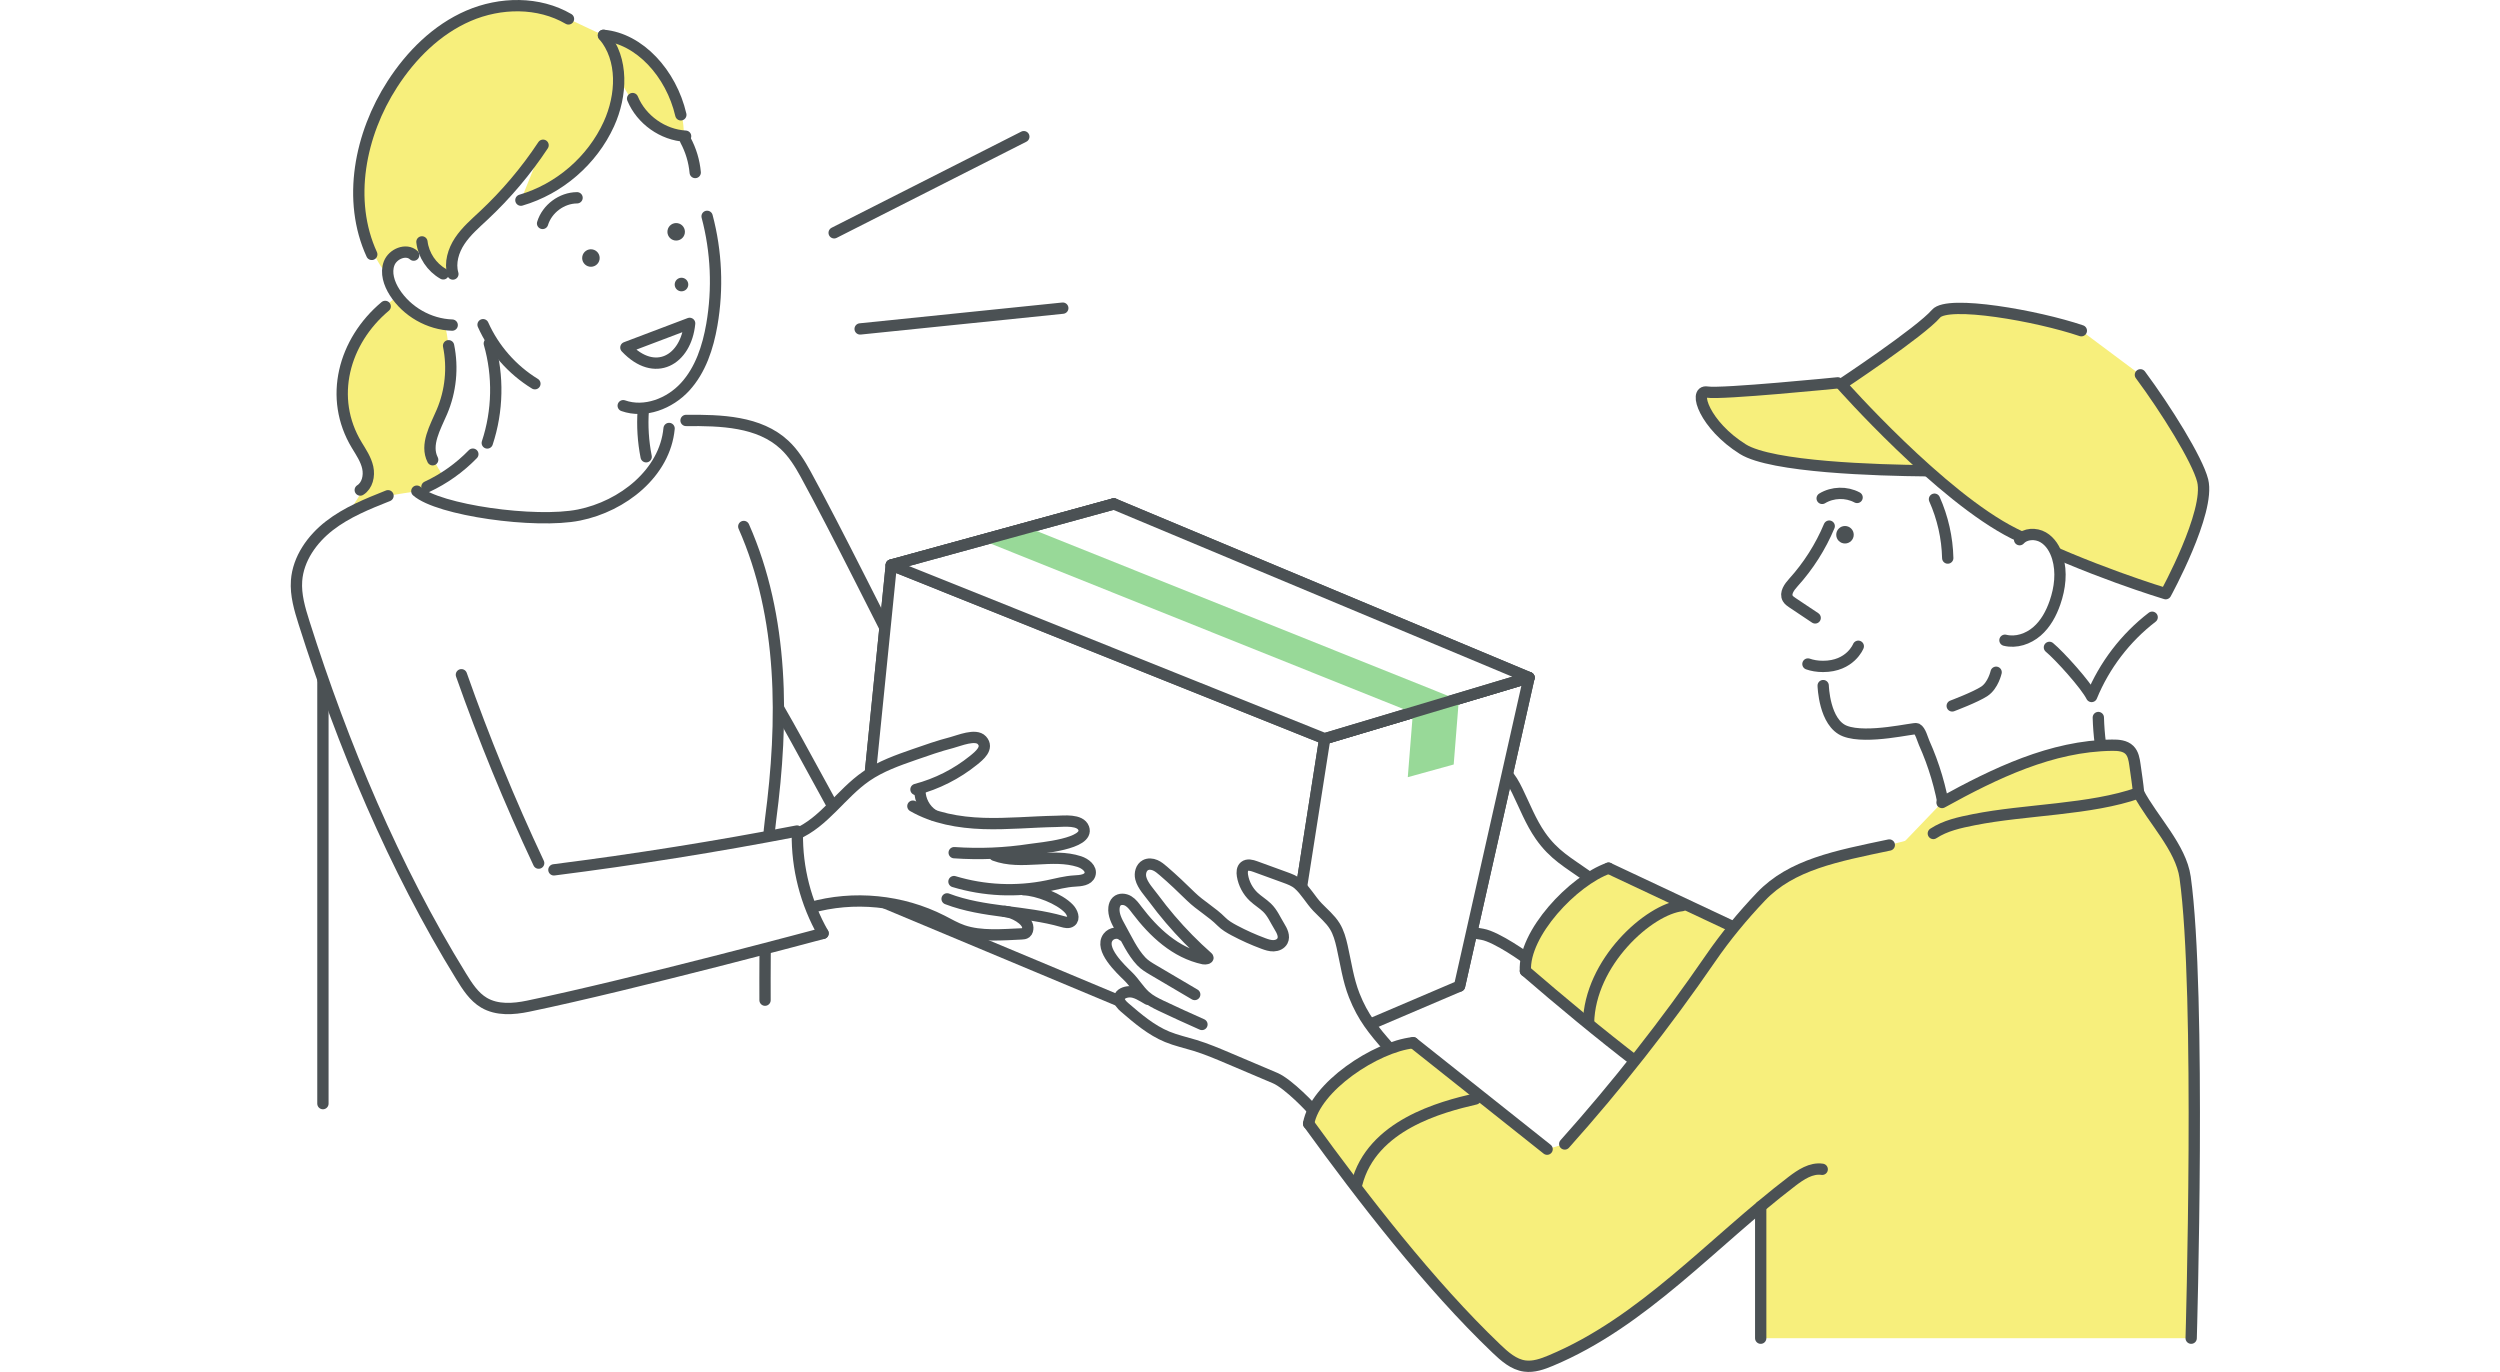<svg width="328" height="180" viewBox="0 0 328 180" fill="none" xmlns="http://www.w3.org/2000/svg">
<rect width="328" height="180" fill="white"/>
<g clip-path="url(#clip0_2223_5702)">
<path d="M54.669 64.382C55.248 64.183 55.828 63.985 56.412 63.789C57.156 63.54 58.031 63.008 57.904 62.233C57.856 61.939 57.663 61.693 57.502 61.442C56.679 60.162 56.585 58.52 56.912 57.034C57.337 55.107 58.434 53.501 58.781 51.557C59.151 49.474 59.283 47.452 58.853 45.361C57.875 37.399 55.022 35.962 50.537 40.202C45.089 44.77 43.066 52.213 46.805 58.395C47.376 59.339 48.015 60.275 48.25 61.352C48.484 62.43 48.201 63.712 45.58 67.413C46.063 66.731 48.997 66.297 49.777 66.043C51.428 65.504 53.043 64.94 54.669 64.382Z" fill="#F7EF7C"/>
<path d="M89.942 18.402C90.645 19.708 91.08 21.157 91.212 22.634L92.772 28.384C93.998 33.004 94.212 37.889 93.395 42.598C92.883 45.553 91.913 48.537 89.887 50.749C87.862 52.961 84.593 54.225 81.765 53.228L70.179 50.344C67.205 48.523 64.8 45.785 63.378 42.601L59.328 42.652C56.309 42.554 53.382 40.884 51.762 38.334C51.048 37.209 50.578 35.793 51.056 34.55C51.533 33.307 53.288 32.577 54.274 33.472C63.236 15.098 71.087 -8.346 89.942 18.402Z" fill="white"/>
<path d="M68.342 26.261C73.382 24.792 77.71 21.046 79.885 16.269C81.586 12.535 81.84 7.757 79.174 4.638L74.585 2.481C70.663 0.192 65.629 0.275 61.46 2.077C57.292 3.879 53.935 7.233 51.472 11.049C46.608 18.584 45.087 28.643 50.794 36.11C50.641 34.943 51.265 33.712 52.297 33.146C53.33 32.58 54.703 32.717 55.604 33.474C56.434 34.172 57.481 36.121 58.807 35.223C59.628 34.667 59.739 32.485 60.322 31.608C61.168 30.337 62.343 29.327 63.458 28.283C66.404 25.526 69.025 22.422 71.251 19.056L68.342 26.261Z" fill="#F7EF7C"/>
<path d="M83.371 5.565C84.548 6.375 85.482 7.488 86.319 8.645C88.228 11.284 89.746 14.372 89.712 17.629C88.288 17.916 86.799 17.34 85.668 16.428C84.537 15.516 83.701 14.297 82.887 13.094C82.302 12.23 81.709 11.344 81.433 10.338C81.282 9.787 81.231 9.214 81.123 8.653C80.828 7.121 79.856 6.005 79.343 4.653C80.53 3.97 82.353 4.864 83.371 5.565Z" fill="#F7EF7C"/>
<path d="M84.618 56.501C84.447 55.506 84.344 54.571 84.394 53.852L64.198 45.067C65.415 49.313 65.32 53.925 63.931 58.117L62.036 59.586C60.312 61.366 56.934 63.392 54.688 64.439C67.283 69.238 78.649 69.377 85.718 61.615L87.784 56.215L84.618 56.501Z" fill="white"/>
<path d="M200.269 125.751C200.386 125.774 196.376 122.903 194.479 122.578C192.304 122.205 190.129 121.833 187.955 121.46C186.393 121.192 184.829 120.924 183.248 120.822C181.982 120.739 180.707 120.762 179.455 120.56C177.216 120.2 175.16 119.14 173.148 118.095C172.7 117.863 172.193 117.542 172.171 117.038C172.146 116.488 172.722 116.112 173.25 115.957C174.063 115.718 174.944 115.719 175.756 115.96L181.697 114.329C179.691 113.706 177.685 113.084 175.679 112.461C175.054 112.267 174.42 112.069 173.874 111.709C172.451 110.772 171.336 109.307 170.192 108.062C169.551 107.365 168.878 106.601 168.773 105.66C168.739 105.357 168.772 105.035 168.939 104.781C169.239 104.328 169.888 104.226 170.406 104.393C170.923 104.559 171.343 104.931 171.763 105.277C174.609 107.623 177.989 109.578 181.766 109.498C181.98 109.494 182.428 109.299 182.239 109.199C180.176 108.095 178.192 106.844 176.305 105.46C175.362 104.768 174.443 104.043 173.551 103.286C172.804 102.653 171.763 101.988 171.307 101.103C171.008 100.522 171.019 99.726 171.511 99.296C171.841 99.007 172.32 98.939 172.752 99.015C173.185 99.091 173.583 99.294 173.972 99.496C175.448 100.259 176.863 101.093 178.271 101.94C179.736 102.822 181.433 103.287 182.903 104.21C183.493 104.581 184.171 104.785 184.845 104.962C186.186 105.314 187.551 105.576 188.927 105.746C189.386 105.802 189.858 105.848 190.304 105.729C190.75 105.609 191.171 105.292 191.285 104.844C191.454 104.182 190.929 103.563 190.446 103.08C189.741 102.376 189.175 101.565 188.303 101.053C187.658 100.673 186.93 100.449 186.282 100.073C185.358 99.537 184.618 98.691 184.21 97.705C184.046 97.309 183.946 96.822 184.204 96.481C184.499 96.09 185.081 96.11 185.568 96.167C186.942 96.329 188.317 96.491 189.691 96.653C190.343 96.73 191.011 96.811 191.593 97.115C192.721 97.703 193.648 98.758 194.722 99.459C195.674 100.081 196.724 100.582 197.526 101.388C198.195 102.059 198.654 102.906 199.071 103.757C200.042 105.742 200.836 107.831 202.1 109.644C203.869 112.183 205.732 113.156 208.256 114.945L200.269 125.751Z" fill="white"/>
<path d="M208.256 114.945C205.732 113.156 203.869 112.183 202.1 109.644C200.836 107.831 200.042 105.742 199.071 103.757C198.654 102.906 198.195 102.059 197.526 101.388C196.724 100.582 195.674 100.081 194.722 99.459C193.648 98.758 192.721 97.703 191.593 97.115C191.011 96.811 190.343 96.73 189.691 96.653C188.317 96.491 186.942 96.329 185.568 96.167C185.081 96.11 184.499 96.09 184.204 96.481C183.946 96.822 184.046 97.309 184.21 97.705C184.618 98.691 185.358 99.537 186.282 100.073C186.93 100.449 187.658 100.673 188.303 101.053C189.175 101.565 189.741 102.376 190.446 103.08C190.929 103.563 191.454 104.182 191.285 104.844C191.171 105.292 190.75 105.609 190.304 105.729C189.858 105.848 189.386 105.802 188.927 105.746C187.551 105.576 186.186 105.314 184.845 104.962C184.171 104.785 183.493 104.581 182.903 104.21C181.433 103.287 179.736 102.822 178.271 101.94C176.863 101.093 175.448 100.259 173.972 99.496C173.583 99.294 173.185 99.091 172.752 99.015C172.32 98.939 171.841 99.007 171.511 99.296C171.019 99.726 171.008 100.522 171.307 101.103C171.763 101.988 172.804 102.653 173.551 103.286C174.443 104.043 175.362 104.768 176.305 105.46C178.192 106.844 180.176 108.095 182.239 109.198C182.428 109.299 181.98 109.494 181.766 109.498C177.989 109.578 174.609 107.623 171.763 105.277C171.343 104.931 170.923 104.559 170.406 104.393C169.888 104.226 169.239 104.328 168.939 104.781C168.772 105.035 168.739 105.357 168.773 105.66C168.878 106.601 169.551 107.365 170.192 108.062C171.336 109.307 172.451 110.772 173.874 111.709C174.42 112.069 175.054 112.267 175.679 112.461C177.685 113.084 179.691 113.706 181.697 114.329" stroke="#4B5154" stroke-width="1.484" stroke-linecap="round" stroke-linejoin="round"/>
<path d="M175.756 115.961C174.944 115.72 174.063 115.718 173.25 115.957C172.722 116.112 172.146 116.489 172.171 117.039C172.193 117.542 172.701 117.863 173.148 118.095C175.16 119.14 177.216 120.2 179.455 120.561C180.707 120.763 181.983 120.74 183.248 120.822C184.829 120.925 186.394 121.193 187.955 121.46C190.13 121.833 192.304 122.206 194.479 122.578C196.376 122.903 200.386 125.775 200.27 125.752" stroke="#4B5154" stroke-width="1.484" stroke-linecap="round" stroke-linejoin="round"/>
<path d="M105.698 62.204C104.941 60.821 104.096 59.461 102.946 58.383C99.619 55.263 94.569 55.123 90.008 55.164L87.784 56.215C87.246 62.047 81.712 66.414 75.971 67.571C70.23 68.728 64.313 67.4 58.608 66.078C57.213 65.755 55.752 65.398 54.688 64.439L50.909 65.042L42.367 89.324V144.795L100.373 131.223C100.373 131.223 100.263 113.877 101.101 107.533C101.744 102.658 102.152 97.69 102.129 92.753L102.226 93.055C105.194 98.186 108.676 104.886 111.644 110.018L120.269 90.537C115.722 81.746 109.772 69.647 105.698 62.204Z" fill="white"/>
<path d="M102.226 93.055C105.194 98.186 108.675 104.887 111.643 110.018" stroke="#4B5154" stroke-width="1.484" stroke-linecap="round" stroke-linejoin="round"/>
<path d="M90.008 55.164C94.569 55.123 99.62 55.263 102.946 58.383C104.096 59.461 104.941 60.821 105.698 62.204C109.772 69.647 115.723 81.746 120.269 90.537" stroke="#4B5154" stroke-width="1.484" stroke-linecap="round" stroke-linejoin="round"/>
<path d="M230.891 150.461C220.465 144.344 209.287 135.283 200.134 127.388C199.844 122.489 206.411 115.542 211.038 113.906C217.811 117.092 224.584 120.278 231.357 123.463L230.891 150.461Z" fill="#F7EF7C"/>
<path d="M230.89 150.46C220.465 144.344 209.287 135.283 200.134 127.388" stroke="#4B5154" stroke-width="1.484" stroke-linecap="round" stroke-linejoin="round"/>
<path d="M211.039 113.906C217.812 117.092 224.585 120.278 231.358 123.463" stroke="#4B5154" stroke-width="1.484" stroke-linecap="round" stroke-linejoin="round"/>
<path d="M200.134 127.388C199.844 122.489 206.411 115.542 211.038 113.906" stroke="#4B5154" stroke-width="1.484" stroke-linecap="round" stroke-linejoin="round"/>
<path d="M208.415 134.235C208.559 126.243 216.345 119.276 220.693 118.815" stroke="#4B5154" stroke-width="1.484" stroke-linecap="round" stroke-linejoin="round"/>
<path d="M191.492 129.375L200.606 88.901L146.136 66.117L141.811 108.986L191.492 129.375Z" stroke="#4B5154" stroke-width="1.484" stroke-linecap="round" stroke-linejoin="round"/>
<path d="M112.614 117.005L141.811 108.986L146.136 66.117L116.939 74.136L112.614 117.005Z" stroke="#4B5154" stroke-width="1.484" stroke-linecap="round" stroke-linejoin="round"/>
<path d="M167.085 139.789L173.805 96.921L116.939 74.136L112.614 117.005L167.085 139.789Z" fill="white" stroke="#4B5154" stroke-width="1.484" stroke-linecap="round" stroke-linejoin="round"/>
<path d="M167.085 139.789L191.492 129.375L200.607 88.901L173.805 96.921L167.085 139.789Z" fill="white" stroke="#4B5154" stroke-width="1.484" stroke-linecap="round" stroke-linejoin="round"/>
<path d="M200.606 88.901L173.804 96.921L116.938 74.136L146.135 66.117L200.606 88.901Z" fill="white" stroke="#4B5154" stroke-width="1.484" stroke-linecap="round" stroke-linejoin="round"/>
<path d="M191.397 91.859L134.531 69.075L128.507 70.739L185.373 93.523L191.397 91.859Z" fill="#98D998"/>
<path d="M190.725 100.302L184.701 101.966L185.373 93.523L191.397 91.859L190.725 100.302Z" fill="#98D998"/>
<path d="M200.607 88.901L173.805 96.921" stroke="#4B5154" stroke-width="1.484" stroke-linecap="round" stroke-linejoin="round"/>
<path d="M116.938 74.136L146.135 66.117" stroke="#4B5154" stroke-width="1.484" stroke-linecap="round" stroke-linejoin="round"/>
<path d="M286.686 115.098C286.137 111.201 282.415 107.507 280.584 104.024C273.838 106.118 259.14 107.219 253.653 109.351L247.877 110.865C240.908 112.332 235.04 113.433 231.047 117.626C228.625 120.169 226.396 122.866 224.406 125.76C218.56 134.264 212.171 142.396 205.292 150.09L202.981 150.772C197.12 146.116 191.26 141.46 185.4 136.804C180.521 137.333 172.534 142.586 171.691 147.421C178.786 157.207 187.585 168.593 196.327 176.941C197.397 177.963 198.58 179.024 200.048 179.223C201.212 179.382 202.372 178.967 203.456 178.514C214.019 174.1 222.179 165.673 231.003 158.289V175.57H287.48C287.48 175.57 288.809 130.167 286.686 115.098Z" fill="#F7EF7C"/>
<path d="M274.927 96.93C275.004 98.317 275.431 99.684 276.156 100.87" stroke="#4B5154" stroke-width="1.484" stroke-linecap="round" stroke-linejoin="round"/>
<path d="M92.772 28.384C93.998 33.004 94.212 37.889 93.395 42.598C92.883 45.553 91.913 48.537 89.888 50.749C87.862 52.961 84.594 54.225 81.765 53.228" stroke="#4B5154" stroke-width="1.484" stroke-linecap="round" stroke-linejoin="round"/>
<path d="M63.378 42.601C64.8 45.786 67.204 48.523 70.179 50.344" stroke="#4B5154" stroke-width="1.484" stroke-linecap="round" stroke-linejoin="round"/>
<path d="M54.274 33.472C53.288 32.577 51.533 33.307 51.056 34.55C50.578 35.794 51.048 37.21 51.762 38.334C53.382 40.885 56.309 42.555 59.328 42.653" stroke="#4B5154" stroke-width="1.484" stroke-linecap="round" stroke-linejoin="round"/>
<path d="M79.174 4.638C81.84 7.757 81.586 12.535 79.886 16.269C77.71 21.046 73.382 24.792 68.342 26.261" stroke="#4B5154" stroke-width="1.484" stroke-linecap="round" stroke-linejoin="round"/>
<path d="M71.251 19.056C69.026 22.422 66.404 25.525 63.458 28.282C62.343 29.326 61.168 30.336 60.322 31.608C59.476 32.88 58.989 34.487 59.418 35.953" stroke="#4B5154" stroke-width="1.484" stroke-linecap="round" stroke-linejoin="round"/>
<path d="M55.358 31.736C55.564 33.468 56.635 35.075 58.154 35.931" stroke="#4B5154" stroke-width="1.484" stroke-linecap="round" stroke-linejoin="round"/>
<path d="M82.998 12.932C84.144 15.702 86.959 17.7 89.952 17.869" stroke="#4B5154" stroke-width="1.484" stroke-linecap="round" stroke-linejoin="round"/>
<path d="M89.942 18.402C90.645 19.708 91.08 21.157 91.212 22.634" stroke="#4B5154" stroke-width="1.484" stroke-linecap="round" stroke-linejoin="round"/>
<path d="M74.585 2.481C70.663 0.192 65.629 0.275 61.46 2.077C57.292 3.879 53.935 7.233 51.472 11.049C47.23 17.621 45.516 26.266 48.776 33.377" stroke="#4B5154" stroke-width="1.484" stroke-linecap="round" stroke-linejoin="round"/>
<path d="M79.174 4.638C83.894 5.057 88.068 9.626 89.325 15.066" stroke="#4B5154" stroke-width="1.484" stroke-linecap="round" stroke-linejoin="round"/>
<path d="M64.198 45.067C65.415 49.313 65.32 53.925 63.931 58.117" stroke="#4B5154" stroke-width="1.484" stroke-linecap="round" stroke-linejoin="round"/>
<path d="M84.394 53.852C84.252 55.882 84.381 57.931 84.775 59.927" stroke="#4B5154" stroke-width="1.484" stroke-linecap="round" stroke-linejoin="round"/>
<path d="M50.537 40.202C45.089 44.77 43.066 52.213 46.805 58.395C47.376 59.339 48.015 60.275 48.25 61.352C48.484 62.43 48.201 63.712 47.265 64.294" stroke="#4B5154" stroke-width="1.484" stroke-linecap="round" stroke-linejoin="round"/>
<path d="M58.853 45.361C59.447 48.252 59.138 51.323 57.979 54.037C57.109 56.073 55.761 58.35 56.767 60.322" stroke="#4B5154" stroke-width="1.484" stroke-linecap="round" stroke-linejoin="round"/>
<path d="M62.037 59.586C60.312 61.366 58.259 62.827 56.013 63.873" stroke="#4B5154" stroke-width="1.484" stroke-linecap="round" stroke-linejoin="round"/>
<path d="M54.688 64.439C57.52 66.932 70.23 68.728 75.971 67.571C81.712 66.415 87.246 62.047 87.784 56.215" stroke="#4B5154" stroke-width="1.484" stroke-linecap="round" stroke-linejoin="round"/>
<path d="M97.582 69.074C102.861 81.004 102.808 94.599 101.1 107.533C100.263 113.877 100.373 131.223 100.373 131.223" stroke="#4B5154" stroke-width="1.484" stroke-linecap="round" stroke-linejoin="round"/>
<path d="M90.288 37.486C90.203 37.97 89.741 38.294 89.256 38.209C88.772 38.123 88.448 37.661 88.534 37.176C88.619 36.692 89.081 36.368 89.566 36.453C90.05 36.539 90.374 37.001 90.288 37.486Z" fill="#4B5154"/>
<path d="M78.66 34.053C78.549 34.677 77.954 35.094 77.33 34.984C76.705 34.874 76.288 34.279 76.398 33.654C76.509 33.029 77.104 32.612 77.728 32.722C78.353 32.833 78.77 33.428 78.66 34.053Z" fill="#4B5154"/>
<path d="M89.844 30.613C89.734 31.238 89.138 31.655 88.514 31.545C87.889 31.435 87.472 30.839 87.583 30.215C87.693 29.59 88.288 29.173 88.913 29.283C89.537 29.393 89.954 29.989 89.844 30.613Z" fill="#4B5154"/>
<path d="M71.186 29.314C71.773 27.39 73.698 25.958 75.71 25.95" stroke="#4B5154" stroke-width="1.484" stroke-linecap="round" stroke-linejoin="round"/>
<path d="M82.116 45.596C85.92 49.633 90.011 47.246 90.481 42.428L82.116 45.596Z" stroke="#4B5154" stroke-width="1.484" stroke-linecap="round" stroke-linejoin="round"/>
<path d="M42.367 89.324V144.795" stroke="#4B5154" stroke-width="1.484" stroke-linecap="round" stroke-linejoin="round"/>
<path d="M231.004 158.29V175.571" stroke="#4B5154" stroke-width="1.484" stroke-linecap="round" stroke-linejoin="round"/>
<path d="M244.288 52.172C241.591 55.457 240.361 61.822 240.331 64.658C240.32 65.71 240.363 66.769 240.214 67.81C239.679 71.54 236.828 74.429 234.47 77.367C234.343 77.525 234.21 77.706 234.225 77.908C234.239 78.103 234.386 78.258 234.527 78.394C235.634 79.456 236.889 80.365 238.245 81.084C238.077 85.166 238.583 89.489 239.652 93.433C239.795 93.959 242.568 96.546 244.116 96.514C246.207 96.472 251.994 95.529 252.161 95.921C253.822 99.818 254.954 107.029 254.954 107.029C254.954 107.029 267.666 103.331 276.736 103.084C276.646 102.988 275.263 97.004 275.165 93.814C275.106 91.927 274.915 91.573 274.958 89.686C275.025 86.725 278.534 84.028 280.189 81.769C281.846 79.508 284.075 77.362 285.128 74.77C286.306 71.868 287.076 68.763 287.185 65.625C287.319 61.784 286.412 57.853 284.262 54.667C281.912 51.184 278.284 48.812 274.754 46.534C271.406 44.374 267.865 42.195 263.783 41.968C260.153 41.766 256.144 43.029 252.9 44.579C249.485 46.211 247.052 48.805 244.288 52.172Z" fill="white"/>
<path d="M269.07 84.829C271.159 87.007 274.135 90.805 274.418 91.376C276.432 86.468 280.729 83.272 283.643 78.966C291.495 67.36 285.05 48.167 270.998 45.098C267.262 44.281 263.38 44.649 259.577 45.05C255.243 45.507 250.708 46.078 247.144 48.587C238.635 54.58 252.993 60.184 254.205 65.964C254.624 67.961 255.043 69.959 255.463 71.957C255.543 72.34 255.681 72.789 256.056 72.901C256.31 72.977 256.577 72.863 256.817 72.752C260.072 71.239 267.355 66.922 269.381 72.177C270.623 75.467 270.361 81.156 267.098 83.323C267.334 83.166 268.108 83.826 269.07 84.829Z" fill="white"/>
<path d="M239.993 69.027C238.859 71.738 237.26 74.254 235.287 76.431C234.757 77.017 234.161 77.827 234.554 78.513C234.693 78.755 234.934 78.92 235.166 79.075C236.161 79.74 237.156 80.405 238.15 81.07" stroke="#4B5154" stroke-width="1.484" stroke-linecap="round" stroke-linejoin="round"/>
<path d="M239.202 89.951C239.202 89.951 239.325 94.871 242.066 95.92C244.956 97.027 251.153 95.451 251.475 95.612C251.963 95.856 252.231 96.978 252.454 97.476C253.742 100.353 254.645 103.402 255.133 106.516" stroke="#4B5154" stroke-width="1.484" stroke-linecap="round" stroke-linejoin="round"/>
<path d="M275.3 94.14C275.362 96.404 275.652 98.661 276.157 100.869" stroke="#4B5154" stroke-width="1.484" stroke-linecap="round" stroke-linejoin="round"/>
<path d="M242.063 71.307C242.697 71.307 243.211 70.792 243.21 70.158C243.209 69.524 242.695 69.011 242.061 69.011C241.427 69.012 240.913 69.527 240.914 70.161C240.915 70.795 241.429 71.308 242.063 71.307Z" fill="#4B5154"/>
<path d="M243.807 84.789C243.807 84.789 242.772 87.434 239.183 87.434C238.409 87.434 237.754 87.311 237.202 87.118" stroke="#4B5154" stroke-width="1.484" stroke-linecap="round" stroke-linejoin="round"/>
<path d="M243.65 65.265C242.241 64.509 240.433 64.558 239.067 65.389" stroke="#4B5154" stroke-width="1.484" stroke-linecap="round" stroke-linejoin="round"/>
<path d="M256.13 92.615C256.13 92.615 259.203 91.463 260.355 90.695C261.507 89.927 261.891 88.199 261.891 88.199" stroke="#4B5154" stroke-width="1.484" stroke-linecap="round" stroke-linejoin="round"/>
<path d="M268.884 84.936C270.201 86.023 273.659 89.847 274.419 91.377C276.093 87.295 278.864 83.669 282.363 80.982" stroke="#4B5154" stroke-width="1.484" stroke-linecap="round" stroke-linejoin="round"/>
<path d="M253.804 65.495C254.887 67.92 255.483 70.562 255.544 73.218" stroke="#4B5154" stroke-width="1.484" stroke-linecap="round" stroke-linejoin="round"/>
<path d="M244.49 49.88C244.49 49.88 225.854 51.753 223.981 51.441C222.109 51.129 223.669 55.809 228.662 58.93C233.655 62.05 256.128 61.766 256.128 61.766L244.49 49.88Z" fill="#F7EF7C"/>
<path d="M241.112 50.231C241.112 50.231 225.854 51.753 223.981 51.441C222.109 51.129 223.669 55.809 228.662 58.93C232.444 61.294 246.255 61.703 252.732 61.763" stroke="#4B5154" stroke-width="1.484" stroke-linecap="round" stroke-linejoin="round"/>
<path d="M273.072 43.39C267.28 41.427 255.558 39.351 254.013 41.153C251.954 43.556 241.577 50.43 241.577 50.43C241.577 50.43 254.621 65.19 264.232 69.996C273.844 74.802 284.142 77.891 284.142 77.891C284.142 77.891 290.021 67.172 288.991 63.053C288.308 60.318 284.145 53.651 280.821 49.176L273.072 43.39Z" fill="#F7EF7C"/>
<path d="M273.072 43.39C267.28 41.427 255.558 39.351 254.013 41.153C251.954 43.556 241.577 50.43 241.577 50.43C241.577 50.43 254.621 65.19 264.232 69.996C273.844 74.802 284.142 77.891 284.142 77.891C284.142 77.891 290.021 67.172 288.991 63.053C288.308 60.318 284.145 53.651 280.821 49.176" stroke="#4B5154" stroke-width="1.484" stroke-linecap="round" stroke-linejoin="round"/>
<path d="M254.795 105.287C261.74 101.458 269.173 97.857 277.103 97.77C277.912 97.761 278.805 97.823 279.379 98.392C279.882 98.89 280.005 99.644 280.103 100.345C280.273 101.571 280.467 102.796 280.584 104.024C274.264 106.264 265.4 105.024 258.962 107.544C252.932 109.903 251.49 110.264 249.327 110.984L254.795 105.287Z" fill="#F7EF7C"/>
<path d="M254.795 105.287C261.74 101.458 269.173 97.857 277.103 97.77C277.912 97.761 278.804 97.823 279.379 98.392C279.882 98.89 280.005 99.644 280.103 100.345C280.273 101.571 280.467 102.796 280.584 104.024C274.264 106.264 265.742 106.191 258.962 107.544C257.116 107.912 255.224 108.315 253.653 109.351" stroke="#4B5154" stroke-width="1.484" stroke-linecap="round" stroke-linejoin="round"/>
<path d="M280.585 104.024C282.416 107.507 286.138 111.201 286.687 115.098C288.81 130.167 287.481 175.57 287.481 175.57" stroke="#4B5154" stroke-width="1.484" stroke-linecap="round" stroke-linejoin="round"/>
<path d="M141.616 113.046C138.056 111.882 133.997 113.528 130.488 112.217L125.188 111.871C128.52 112.105 131.878 111.963 135.18 111.455C136.508 111.251 142.939 110.734 142.179 108.664C141.74 107.47 139.585 107.746 138.585 107.764C135.386 107.821 132.191 108.145 128.994 108.037C125.797 107.929 123.795 107.621 121.023 106.026L120.175 103.575C122.922 102.852 125.513 101.541 127.723 99.756C128.467 99.155 129.753 98.135 128.817 97.118C128.007 96.237 125.829 97.179 124.875 97.425C123.209 97.855 121.582 98.424 119.959 98.991C117.774 99.753 115.56 100.531 113.654 101.843C110.356 104.116 108.125 107.892 104.438 109.454L106.296 119.092C112.004 117.479 118.312 118.099 123.598 120.792C124.497 121.251 125.373 121.768 126.328 122.095C128.702 122.907 131.553 122.634 134.028 122.527C134.228 122.518 134.443 122.502 134.601 122.379C134.799 122.225 134.852 121.946 134.846 121.695C134.823 120.774 133.325 119.891 132.255 119.637C132.24 119.635 132.225 119.633 132.21 119.631C132.235 119.634 132.25 119.636 132.255 119.637C134.659 119.947 137.072 120.238 139.392 120.906C139.762 121.013 140.193 121.119 140.504 120.893C141.021 120.515 140.68 119.69 140.242 119.223C139.802 118.756 137.961 117.685 135.702 116.501C136.273 116.429 136.842 116.346 137.406 116.23C138.599 115.986 139.781 115.654 140.997 115.588C141.77 115.547 142.757 115.477 142.999 114.742C143.254 113.969 142.39 113.299 141.616 113.046Z" fill="white"/>
<path d="M104.438 109.454C108.125 107.892 110.356 104.116 113.654 101.843C115.56 100.531 117.774 99.753 119.959 98.991C121.582 98.424 123.209 97.855 124.875 97.425C125.829 97.179 128.007 96.237 128.817 97.118C129.753 98.135 128.467 99.155 127.723 99.756C125.513 101.541 122.922 102.852 120.175 103.575" stroke="#4B5154" stroke-width="1.484" stroke-linecap="round" stroke-linejoin="round"/>
<path d="M120.696 103.718C120.687 104.969 121.344 106.206 122.387 106.897" stroke="#4B5154" stroke-width="1.484" stroke-linecap="round" stroke-linejoin="round"/>
<path d="M119.77 105.765C122.542 107.36 125.797 107.928 128.994 108.037C132.191 108.145 135.387 107.821 138.585 107.764C139.585 107.746 141.74 107.47 142.179 108.664C142.939 110.733 136.508 111.251 135.18 111.455C131.878 111.963 128.52 112.104 125.188 111.871" stroke="#4B5154" stroke-width="1.484" stroke-linecap="round" stroke-linejoin="round"/>
<path d="M130.489 112.216C133.997 113.527 138.056 111.882 141.617 113.046C142.39 113.298 143.255 113.969 143 114.742C142.757 115.477 141.771 115.547 140.997 115.588C139.782 115.654 138.599 115.986 137.406 116.23C133.361 117.058 129.11 116.862 125.159 115.665" stroke="#4B5154" stroke-width="1.484" stroke-linecap="round" stroke-linejoin="round"/>
<path d="M134.31 116.731C136.116 116.794 139.004 117.907 140.242 119.224C140.681 119.69 141.021 120.516 140.504 120.893C140.193 121.12 139.762 121.013 139.392 120.906C134.442 119.48 129.07 119.774 124.259 117.932" stroke="#4B5154" stroke-width="1.484" stroke-linecap="round" stroke-linejoin="round"/>
<path d="M106.296 119.092C112.004 117.479 118.313 118.099 123.598 120.792C124.497 121.251 125.373 121.769 126.328 122.095C128.702 122.907 131.553 122.634 134.028 122.527C134.228 122.519 134.443 122.502 134.601 122.379C134.8 122.225 134.852 121.946 134.846 121.695C134.82 120.649 132.889 119.65 131.845 119.569" stroke="#4B5154" stroke-width="1.484" stroke-linecap="round" stroke-linejoin="round"/>
<path d="M177.68 130.603C176.866 128.549 176.573 126.333 176.084 124.178C175.874 123.255 175.621 122.324 175.124 121.518C174.528 120.549 173.622 119.82 172.838 118.996C171.954 118.067 171.294 116.827 170.331 115.996C169.834 115.567 169.203 115.334 168.586 115.11C167.286 114.636 165.985 114.163 164.685 113.69C164.224 113.522 163.662 113.37 163.285 113.682C162.956 113.955 162.941 114.452 163.01 114.874C163.181 115.929 163.707 116.922 164.483 117.656C165.027 118.171 165.684 118.556 166.225 119.074C166.955 119.772 167.32 120.691 167.845 121.538C168.204 122.119 168.572 122.842 168.256 123.448C168.043 123.857 167.56 124.07 167.098 124.083C166.637 124.097 166.188 123.944 165.754 123.784C164.454 123.303 163.186 122.734 161.961 122.084C161.346 121.756 160.733 121.402 160.244 120.906C159.025 119.67 157.48 118.828 156.257 117.633C155.082 116.485 153.895 115.348 152.635 114.267C152.302 113.981 151.961 113.692 151.558 113.519C151.154 113.345 150.672 113.301 150.285 113.506C149.707 113.812 149.513 114.584 149.671 115.219C149.912 116.185 150.772 117.071 151.354 117.859C152.048 118.8 152.776 119.717 153.535 120.607C155.054 122.388 156.698 124.06 158.452 125.609C158.613 125.75 158.132 125.836 157.923 125.792C154.229 125.002 151.387 122.323 149.156 119.385C148.828 118.953 148.504 118.494 148.039 118.213C147.573 117.933 146.918 117.882 146.522 118.255C146.301 118.463 146.195 118.77 146.158 119.072C146.045 120.011 146.524 120.91 146.988 121.736C147.216 122.143 147.439 122.565 147.666 122.99L147.263 122.711C146.735 122.24 145.818 122.385 145.389 122.947C144.197 124.503 147.026 127.133 148.03 128.116C148.372 128.451 149.508 129.693 150.772 131.076C150.683 131.014 150.592 130.953 150.506 130.886L150.589 131.096C149.854 130.675 148.997 130.076 148.151 130.121C147.602 130.151 146.954 130.386 146.852 130.926C146.758 131.421 147.178 131.85 147.56 132.179C149.279 133.658 151.037 135.162 153.132 136.027C154.305 136.511 155.552 136.782 156.765 137.153C158.279 137.616 159.741 138.236 161.199 138.855C163.23 139.717 165.261 140.579 167.292 141.441C169.063 142.193 172.188 145.533 172.08 145.484C174.848 142.029 178.193 139.304 182.259 137.497C180.213 135.176 178.819 133.481 177.68 130.603Z" fill="white"/>
<path d="M182.26 137.497C180.213 135.176 178.819 133.481 177.68 130.603C176.866 128.549 176.573 126.333 176.084 124.178C175.874 123.255 175.621 122.324 175.125 121.518C174.528 120.549 173.622 119.82 172.838 118.996C171.954 118.067 171.294 116.827 170.331 115.996C169.834 115.567 169.203 115.334 168.586 115.11C167.286 114.636 165.985 114.163 164.685 113.69C164.225 113.522 163.662 113.37 163.285 113.682C162.956 113.955 162.942 114.452 163.01 114.874C163.181 115.929 163.707 116.922 164.483 117.656C165.027 118.171 165.684 118.556 166.225 119.074C166.955 119.772 167.32 120.691 167.845 121.538C168.204 122.119 168.573 122.842 168.256 123.448C168.043 123.857 167.56 124.07 167.098 124.083C166.637 124.097 166.188 123.944 165.755 123.784C164.454 123.303 163.186 122.734 161.962 122.083C161.346 121.756 160.733 121.402 160.244 120.906C159.026 119.67 157.48 118.828 156.257 117.633C155.082 116.485 153.895 115.348 152.635 114.267C152.302 113.981 151.961 113.692 151.558 113.519C151.155 113.345 150.673 113.301 150.285 113.506C149.707 113.812 149.514 114.584 149.671 115.219C149.912 116.185 150.772 117.071 151.354 117.859C152.048 118.8 152.776 119.717 153.535 120.607C155.054 122.388 156.698 124.06 158.453 125.609C158.613 125.75 158.132 125.836 157.923 125.792C154.229 125.002 151.387 122.323 149.156 119.385C148.828 118.953 148.504 118.494 148.039 118.213C147.574 117.933 146.918 117.882 146.522 118.255C146.301 118.463 146.195 118.77 146.158 119.072C146.045 120.011 146.524 120.91 146.988 121.736C147.816 123.21 148.565 124.892 149.734 126.131C150.183 126.607 150.754 126.945 151.318 127.277C153.127 128.344 154.937 129.411 156.747 130.477" stroke="#4B5154" stroke-width="1.484" stroke-linecap="round" stroke-linejoin="round"/>
<path d="M147.263 122.71C146.735 122.24 145.818 122.385 145.389 122.946C144.197 124.503 147.026 127.133 148.03 128.116C148.846 128.914 149.407 129.927 150.256 130.688C150.868 131.237 151.615 131.608 152.357 131.964C154.121 132.811 155.908 133.609 157.695 134.408" stroke="#4B5154" stroke-width="1.484" stroke-linecap="round" stroke-linejoin="round"/>
<path d="M150.59 131.096C149.855 130.675 148.997 130.076 148.152 130.121C147.602 130.151 146.955 130.385 146.853 130.926C146.759 131.421 147.179 131.85 147.561 132.179C149.279 133.658 151.037 135.162 153.133 136.027C154.305 136.511 155.552 136.781 156.765 137.152C158.28 137.616 159.741 138.236 161.199 138.855C163.23 139.717 165.262 140.579 167.293 141.441C169.064 142.193 172.188 145.533 172.08 145.484" stroke="#4B5154" stroke-width="1.484" stroke-linecap="round" stroke-linejoin="round"/>
<path d="M247.877 110.865C240.909 112.332 235.04 113.433 231.047 117.626C228.626 120.169 226.396 122.866 224.407 125.76C218.56 134.265 212.172 142.396 205.293 150.09" stroke="#4B5154" stroke-width="1.484" stroke-linecap="round" stroke-linejoin="round"/>
<path d="M185.4 136.804C191.261 141.46 197.121 146.116 202.981 150.772" stroke="#4B5154" stroke-width="1.484" stroke-linecap="round" stroke-linejoin="round"/>
<path d="M171.691 147.422C172.534 142.587 180.521 137.334 185.4 136.804" stroke="#4B5154" stroke-width="1.484" stroke-linecap="round" stroke-linejoin="round"/>
<path d="M239.074 153.411C237.625 153.198 236.27 154.105 235.106 154.994C224.615 163.002 215.633 173.425 203.456 178.514C202.372 178.967 201.212 179.382 200.048 179.223C198.58 179.024 197.397 177.963 196.327 176.941C187.585 168.593 178.786 157.207 171.691 147.421" stroke="#4B5154" stroke-width="1.484" stroke-linecap="round" stroke-linejoin="round"/>
<path d="M178.007 155.337C179.983 147.592 189.086 145.224 193.579 144.184" stroke="#4B5154" stroke-width="1.484" stroke-linecap="round" stroke-linejoin="round"/>
<path d="M50.908 65.042C48.226 66.111 45.505 67.202 43.222 68.971C40.94 70.74 39.115 73.308 38.908 76.188C38.773 78.069 39.327 79.925 39.896 81.723C44.974 97.75 51.698 113.801 60.494 128.081C61.307 129.401 62.172 130.773 63.508 131.559C65.21 132.56 67.343 132.415 69.276 132.013C83.157 129.127 107.987 122.454 107.987 122.454C105.723 118.483 104.545 113.898 104.615 109.327L104.566 109.032C93.993 111.07 83.354 112.769 72.672 114.125L70.674 113.242C66.88 105.182 63.495 96.93 60.536 88.527L50.908 65.042Z" fill="white"/>
<path d="M50.908 65.042C48.226 66.111 45.505 67.202 43.222 68.971C40.94 70.74 39.115 73.308 38.908 76.188C38.773 78.069 39.327 79.925 39.896 81.723C44.974 97.75 51.698 113.801 60.494 128.081C61.307 129.401 62.172 130.773 63.508 131.559C65.21 132.56 67.343 132.415 69.276 132.013C83.157 129.127 107.987 122.454 107.987 122.454" stroke="#4B5154" stroke-width="1.484" stroke-linecap="round" stroke-linejoin="round"/>
<path d="M60.536 88.526C63.494 96.929 66.879 105.182 70.674 113.242" stroke="#4B5154" stroke-width="1.484" stroke-linecap="round" stroke-linejoin="round"/>
<path d="M72.672 114.125C83.354 112.769 93.993 111.071 104.566 109.032" stroke="#4B5154" stroke-width="1.484" stroke-linecap="round" stroke-linejoin="round"/>
<path d="M107.987 122.454C105.722 118.483 104.545 113.898 104.615 109.327" stroke="#4B5154" stroke-width="1.484" stroke-linecap="round" stroke-linejoin="round"/>
<path d="M109.441 30.544L134.325 17.931" stroke="#4B5154" stroke-width="1.484" stroke-linecap="round" stroke-linejoin="round"/>
<path d="M112.85 43.156L139.438 40.429" stroke="#4B5154" stroke-width="1.484" stroke-linecap="round" stroke-linejoin="round"/>
<path d="M264.974 70.806C265.728 69.985 267.087 69.933 268.054 70.489C269.021 71.044 269.632 72.076 269.952 73.145C270.528 75.068 270.274 77.162 269.617 79.059C269.124 80.483 268.384 81.859 267.242 82.843C266.101 83.826 264.512 84.366 263.05 84.001L264.974 70.806Z" fill="white"/>
<path d="M264.974 70.806C265.728 69.985 267.087 69.933 268.054 70.489C269.021 71.044 269.632 72.076 269.952 73.145C270.528 75.068 270.274 77.162 269.617 79.059C269.124 80.483 268.384 81.859 267.242 82.843C266.101 83.826 264.512 84.366 263.05 84.001" stroke="#4B5154" stroke-width="1.484" stroke-linecap="round" stroke-linejoin="round"/>
</g>
<defs>
<clipPath id="clip0_2223_5702">
<rect width="251.709" height="180" fill="white" transform="translate(38.145)"/>
</clipPath>
</defs>
</svg>
